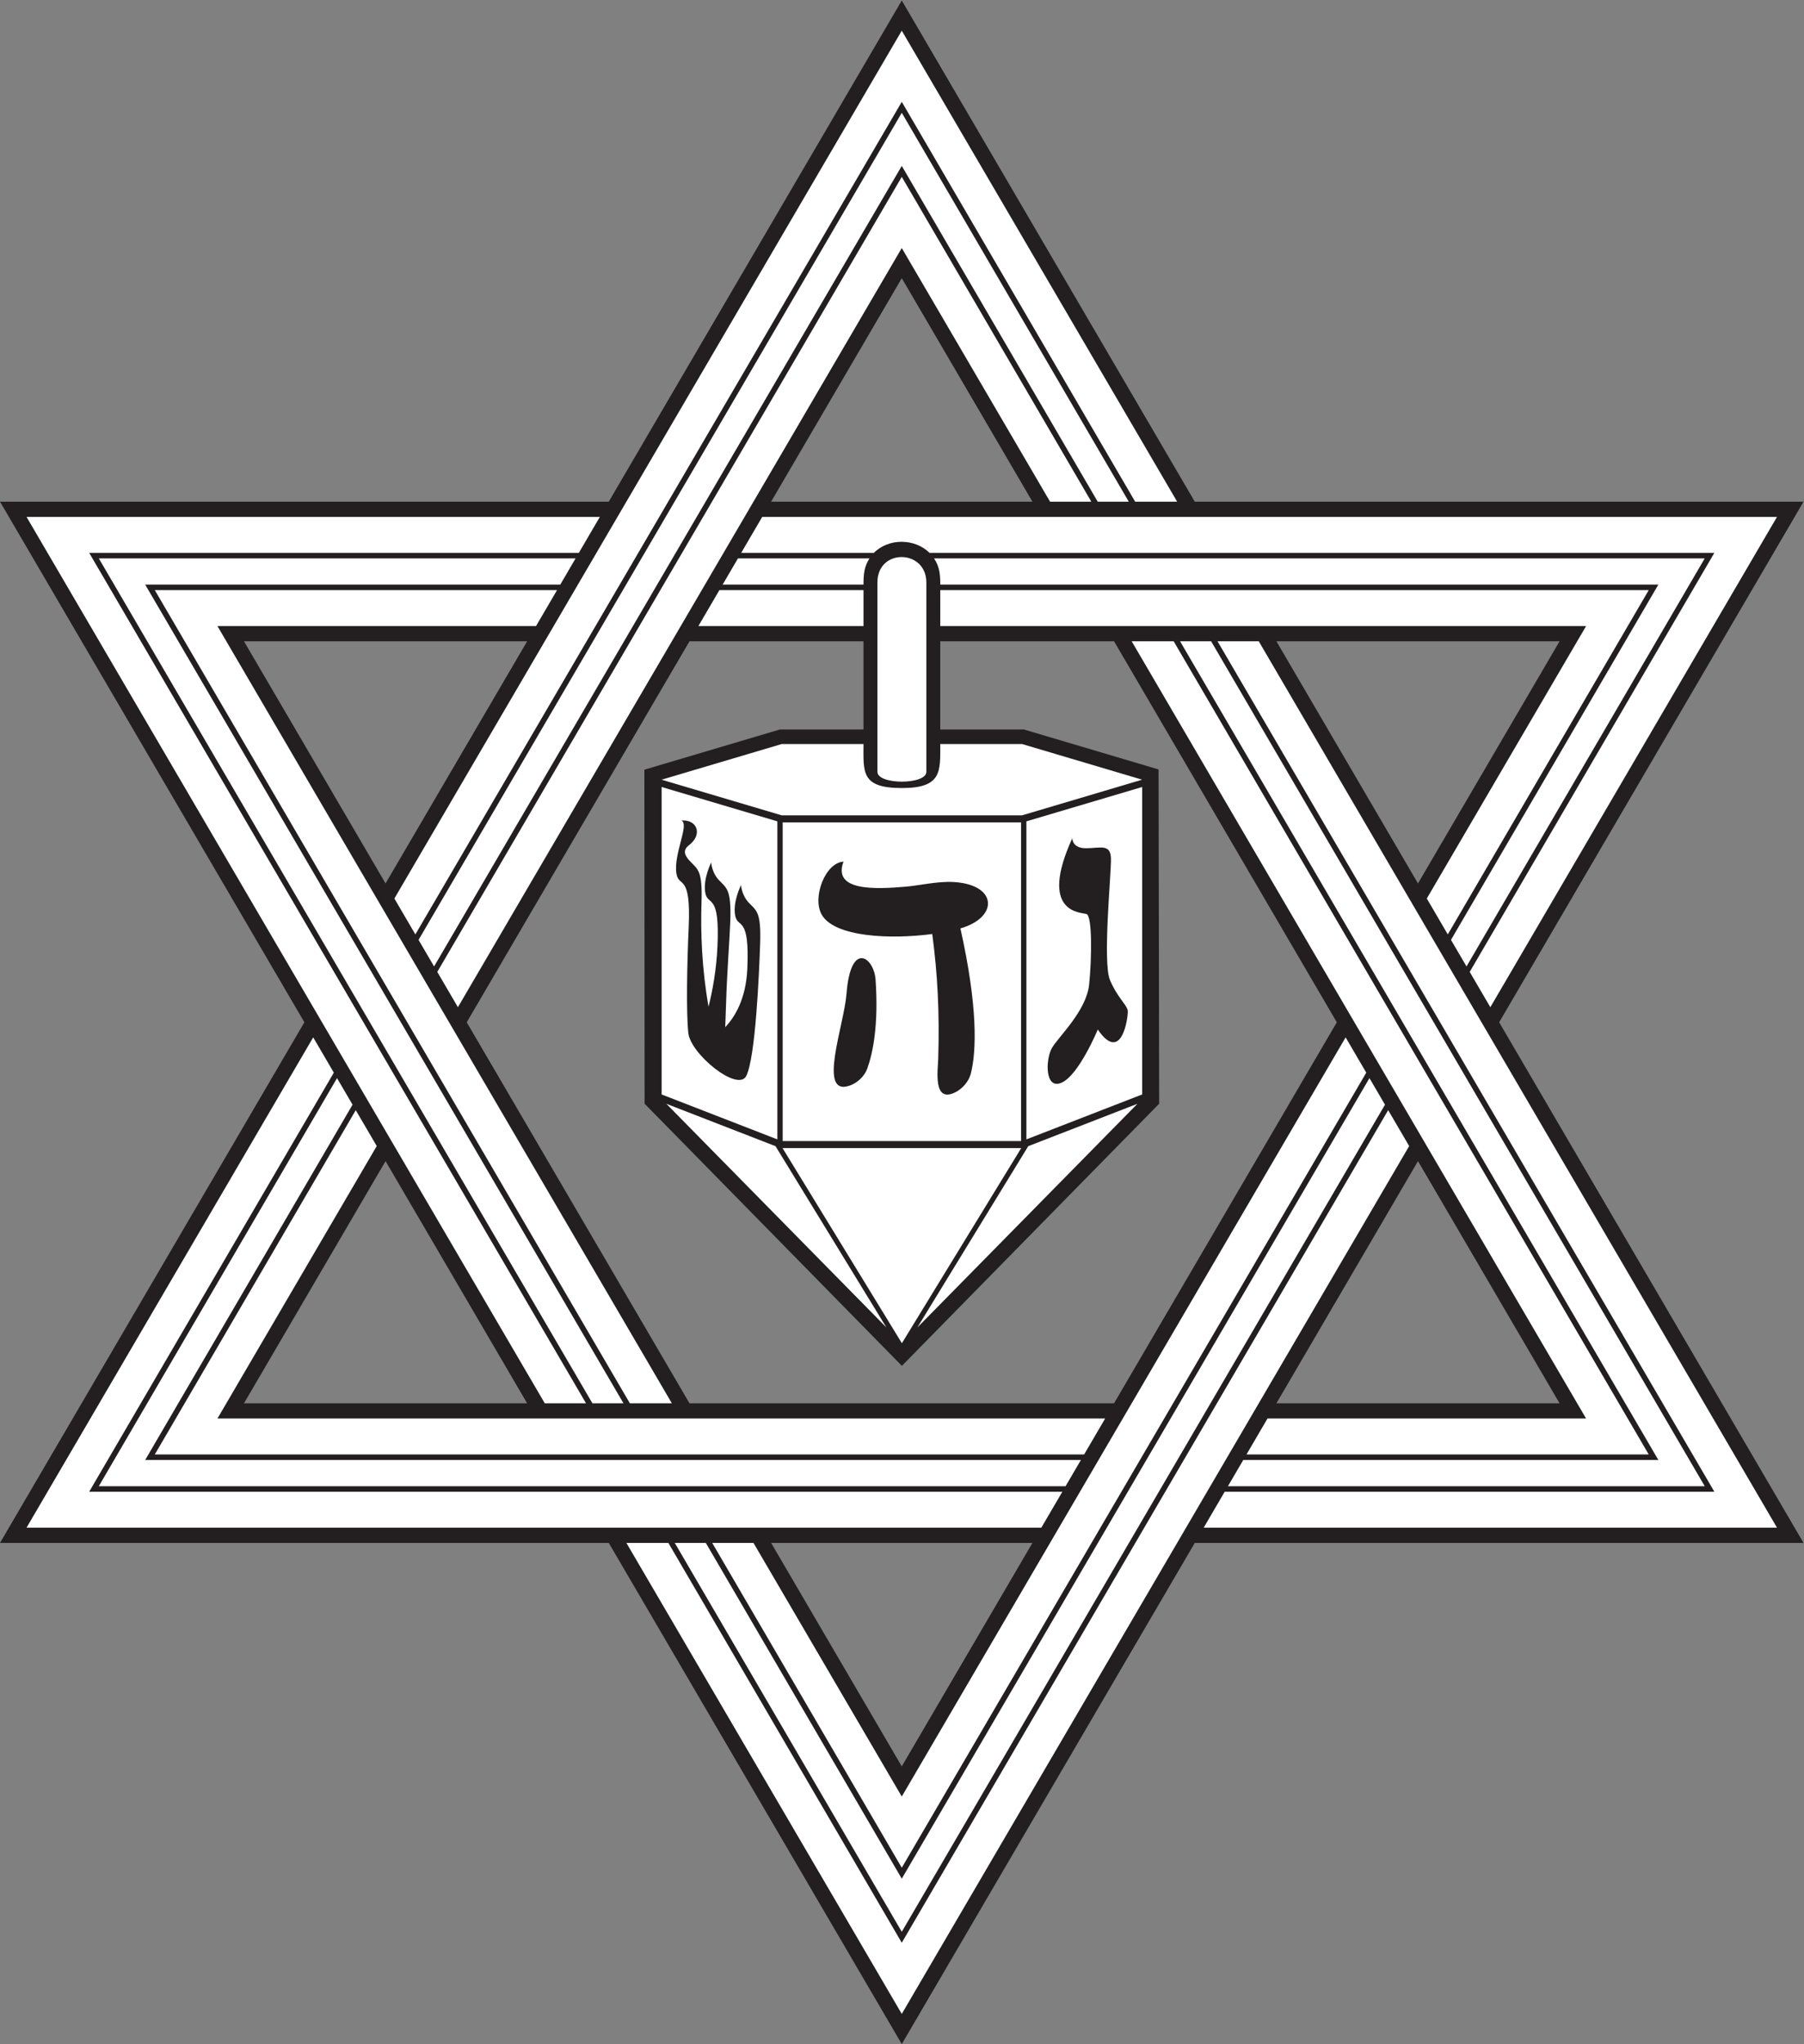 <?xml version="1.0" encoding="UTF-8" standalone="no"?>
<svg
   xmlns:dc="http://purl.org/dc/elements/1.1/"
   xmlns:cc="http://creativecommons.org/ns#"
   xmlns:rdf="http://www.w3.org/1999/02/22-rdf-syntax-ns#"
   xmlns:svg="http://www.w3.org/2000/svg"
   xmlns="http://www.w3.org/2000/svg"
   viewBox="0 0 658.08 745.24"
   height="745.24"
   width="658.08"
   xml:space="preserve"
   id="svg2"
   version="1.1"><rect x="0" y="0" width="658.08" height="745.24" fill="#808080" stroke="none"/><defs
     id="defs6" /><g
     transform="matrix(1.333,0,0,-1.333,0,745.24)"
     id="g10"><g
       transform="scale(0.1)"
       id="g12"><path
         id="path14"
         style="fill:#231f20;fill-opacity:1;fill-rule:evenodd;stroke:none"
         d="M 4935.57,1370.74 H 3269.65 L 2467.79,0 1665.93,1370.74 H 0 L 832.965,2794.66 0,4218.58 h 1665.93 l 801.86,1370.76 801.86,-1370.76 H 4935.57 L 4102.62,2794.66 4935.57,1370.74 Z M 2363.05,3595.56 v 241.14 h -476.2 L 1277.27,2794.66 1886.85,1752.62 H 3048.73 L 3658.3,2794.66 3048.73,3836.7 h -475.59 v -241.14 h 228.72 l 368.69,-109.37 1.64,-914.16 -704.1,-717.05 -704.07,717.01 -0.63,913.54 370.93,110.03 h 228.73 z m 462.3,-2224.82 h -715.12 l 357.56,-611.209 357.56,611.209 z M 1055.12,3174.43 1442.54,3836.7 H 667.695 l 387.425,-662.27 z m 2437.93,662.27 387.42,-662.27 387.4,662.27 h -774.82 z m -1382.82,381.88 h 715.12 L 2467.79,4829.8 2110.23,4218.58 Z M 3880.47,2414.9 3493.05,1752.62 h 774.82 l -387.4,662.28 z M 1442.54,1752.62 1055.12,2414.9 667.695,1752.62 h 774.845 v 0" /><path
         id="path16"
         style="fill:#ffffff;fill-opacity:1;fill-rule:nonzero;stroke:none"
         d="M 4862.93,1412.4 H 3294.02 l 57.5,98.3 h 1340.02 l -1359.65,2326 h 112.88 L 4862.93,1412.4 Z m -1451.76,200.26 57.5,98.3 h 871.84 L 3096.99,3836.7 h 114.9 L 4511.91,1612.66 H 3411.17 Z m -943.38,3894.16 753.6,-1288.24 h -114.91 l -638.69,1093.59 -1331.11,-2277.16 -57.43,98.17 1388.54,2373.64 z M 2986.5,4218.58 h -112.89 l -405.82,693.73 -1214.65,-2076.39 -56.46,96.51 1271.1,2174.53 518.72,-888.38 z M 1689.81,1412.4 h 1159.9 l 57.52,98.3 H 244.055 L 913.551,2656.91 857.094,2753.42 72.641,1412.4 H 1689.81 Z m 1277.05,200.26 57.5,98.3 H 595.063 l 435.917,745.19 -57.425,98.19 -549.907,-941.68 H 2966.86 Z M 72.641,4176.91 H 1641.56 l -57.51,-98.29 H 244.039 l 1359.651,-2326 H 1490.8 L 72.641,4176.91 Z m 1451.769,-200.25 -57.5,-98.3 H 595.063 L 1838.58,1752.62 H 1723.69 L 423.66,3976.66 h 1100.75 z m 561.45,200.25 h 2777.07 l -784.45,-1340.99 -56.47,96.52 669.51,1146.18 H 2543.73 c -40.31,39.99 -112.32,40.48 -152.17,0 h -363.2 l 57.5,98.29 z m 1876.15,-1141.89 -57.42,98.15 435.92,745.19 H 2573.14 v 98.3 h 1938.79 l -549.92,-941.64 z m -1598.96,941.64 v -98.3 h -451.84 l 57.51,98.3 h 394.33 z M 2061.97,1370.74 2467.79,677.012 3682.44,2753.42 3738.89,2656.93 2467.79,482.363 1949.05,1370.74 h 112.92 z m 1736.92,1183.6 57.44,-98.19 L 2467.79,82.5 1714.19,1370.74 h 114.88 L 2467.78,277.148 3798.89,2554.34 v 0" /><path
         id="path18"
         style="fill:#ffffff;fill-opacity:1;fill-rule:nonzero;stroke:none"
         d="m 3360.37,1525.84 41.95,71.7 H 4538.28 L 3229.41,3836.7 h 84.97 L 4665.18,1525.84 H 3360.37 Z M 2467.79,5282.19 1145.43,3020.04 1187.92,2947.41 2467.79,5136.94 3004,4218.58 h 84.98 L 2467.79,5282.19 Z M 2958.01,1597.54 H 397.305 l 567.484,971.78 -42.48,72.61 L 270.398,1525.84 H 2916.05 l 41.96,71.7 z M 270.398,4063.49 1621.21,1752.62 h 84.96 L 397.305,3991.79 H 1533.26 l 41.94,71.7 H 270.398 Z m 1707.172,-71.7 h 385.48 c 0,29.03 1.99,49.2 16.42,71.7 h -359.96 l -41.94,-71.7 z m 595.57,0 h 1965.14 l -567.52,-971.75 42.5,-72.63 651.92,1116.08 H 2556.11 c 14.94,-22.6 17.03,-42.65 17.03,-71.7 z M 1846.58,1370.74 2467.79,307.129 3790.12,2569.32 3747.64,2641.95 2467.79,452.383 1931.54,1370.74 h -84.96 v 0" /><path
         id="path20"
         style="fill:#ffffff;fill-opacity:1;fill-rule:evenodd;stroke:none"
         d="m 2796.86,3555.73 328.77,-97.54 -328.77,-97.53 h -657.54 l -328.76,97.53 328.76,97.54 h 223.73 c 0,-76.35 -7.85,-120.41 105.05,-120.41 110.04,0 105.04,45.49 105.04,120.41 h 223.72 z m 315.8,-983.99 -602.19,-611.76 303.46,495.86 298.73,115.9 z m -686.95,-611.76 -602.18,611.76 298.74,-115.9 303.44,-495.86 z m -283.86,1381.54 h 652.49 v -871.75 h -652.49 v 871.75 z m 166.5,-107.41 c -50.76,-3.29 -86.09,-98.93 -59.62,-145.13 35.22,-61.46 188.23,-68.07 302.44,-52.86 14.49,-108.38 20.24,-214.41 16.39,-340.26 -1.04,-33.44 -14.85,-123.71 47.28,-92.4 18.46,9.29 36.31,28.77 41.96,51.03 15.56,61.15 19.45,182.51 -28.54,396.93 105.49,30.24 101.86,120.78 -20.21,126.96 -42.31,2.15 -94.1,-9.69 -127.35,-12.61 -86.56,-7.58 -202.99,-12.66 -172.35,68.34 z m 8.24,-361.41 c -6.57,-86.06 -81.38,-284.57 10.15,-250.69 19.24,7.11 38.83,24.42 46.58,45.9 15.59,43.22 31.21,119.45 22.82,242.84 -4.2,61.83 -68.34,109 -79.55,-38.05 v 0" /><path
         id="path22"
         style="fill:#ffffff;fill-opacity:1;fill-rule:evenodd;stroke:none"
         d="m 2535.04,3997.69 v -518.06 c 0,-35.7 -133.89,-35.73 -133.89,0 v 518.06 c 0,94.1 133.89,91.04 133.89,0 z m 259.65,-1547.08 -326.59,-533.7 -326.6,533.7 h 653.19 z m 14.14,893.64 316.8,93.97 V 2597.3 l -316.8,-122.89 v 869.84 z m 125.68,-45.98 c 0,0 -1.23,-27.55 37.33,-27.55 38.55,0 67.16,13.05 68.41,-27.55 1.23,-40.6 -23.63,-284.19 -2.5,-333.48 21.16,-49.3 47.29,-68.14 48.52,-84.09 1.25,-15.95 -16.17,-146.44 -82.09,-50.76 0,0 -51.02,-123.24 -98.26,-144.98 -47.29,-21.75 -44.79,63.79 -27.38,94.24 17.42,30.45 94.55,101.5 102.01,174 7.46,72.49 8.69,188.48 -7.46,192.83 -16.18,4.35 -131.86,2.9 -38.58,207.34 z m -1045.44,-63.88 c 20.45,-21.31 33.61,-24.62 30.7,-111.18 -2.72,-80.7 0.72,-180.88 19.21,-285.87 10.98,43.59 21.47,100.25 24.42,164.8 6.83,149.59 -26.25,108.77 -33.24,146.42 -7,37.65 16.1,83.25 16.1,83.25 0,0 1.14,-27.45 21.59,-48.76 20.44,-21.31 33.63,-24.63 30.7,-111.19 -1.58,-46.66 -9.09,-139.93 -11.54,-224.5 -0.76,-26.18 -1.55,-47.96 -2.36,-66.09 26.56,28.03 56.69,77.46 60.43,159.19 6.83,149.58 -26.26,108.76 -33.25,146.42 -6.99,37.66 16.12,83.24 16.12,83.24 0,0 1.13,-27.44 21.57,-48.75 20.44,-21.32 33.62,-24.64 30.71,-111.19 -2.93,-86.55 -12.95,-312.68 -38.03,-362.27 -22.77,-45.02 -152.46,59.26 -158.61,117.83 -5.94,56.47 -3.43,189.6 1.04,287.75 6.81,149.57 -26.25,108.77 -33.25,146.42 -9.9,53.28 37.32,138.63 12.74,146.51 43.85,4.08 59.79,-38.17 21.27,-67.47 -19.08,-14.51 -10.66,-29.62 3.68,-44.56 z m -78.51,-637.09 v 840.92 l 316.79,-93.98 v -869.85 l -316.79,122.91 v 0" /></g></g></svg>